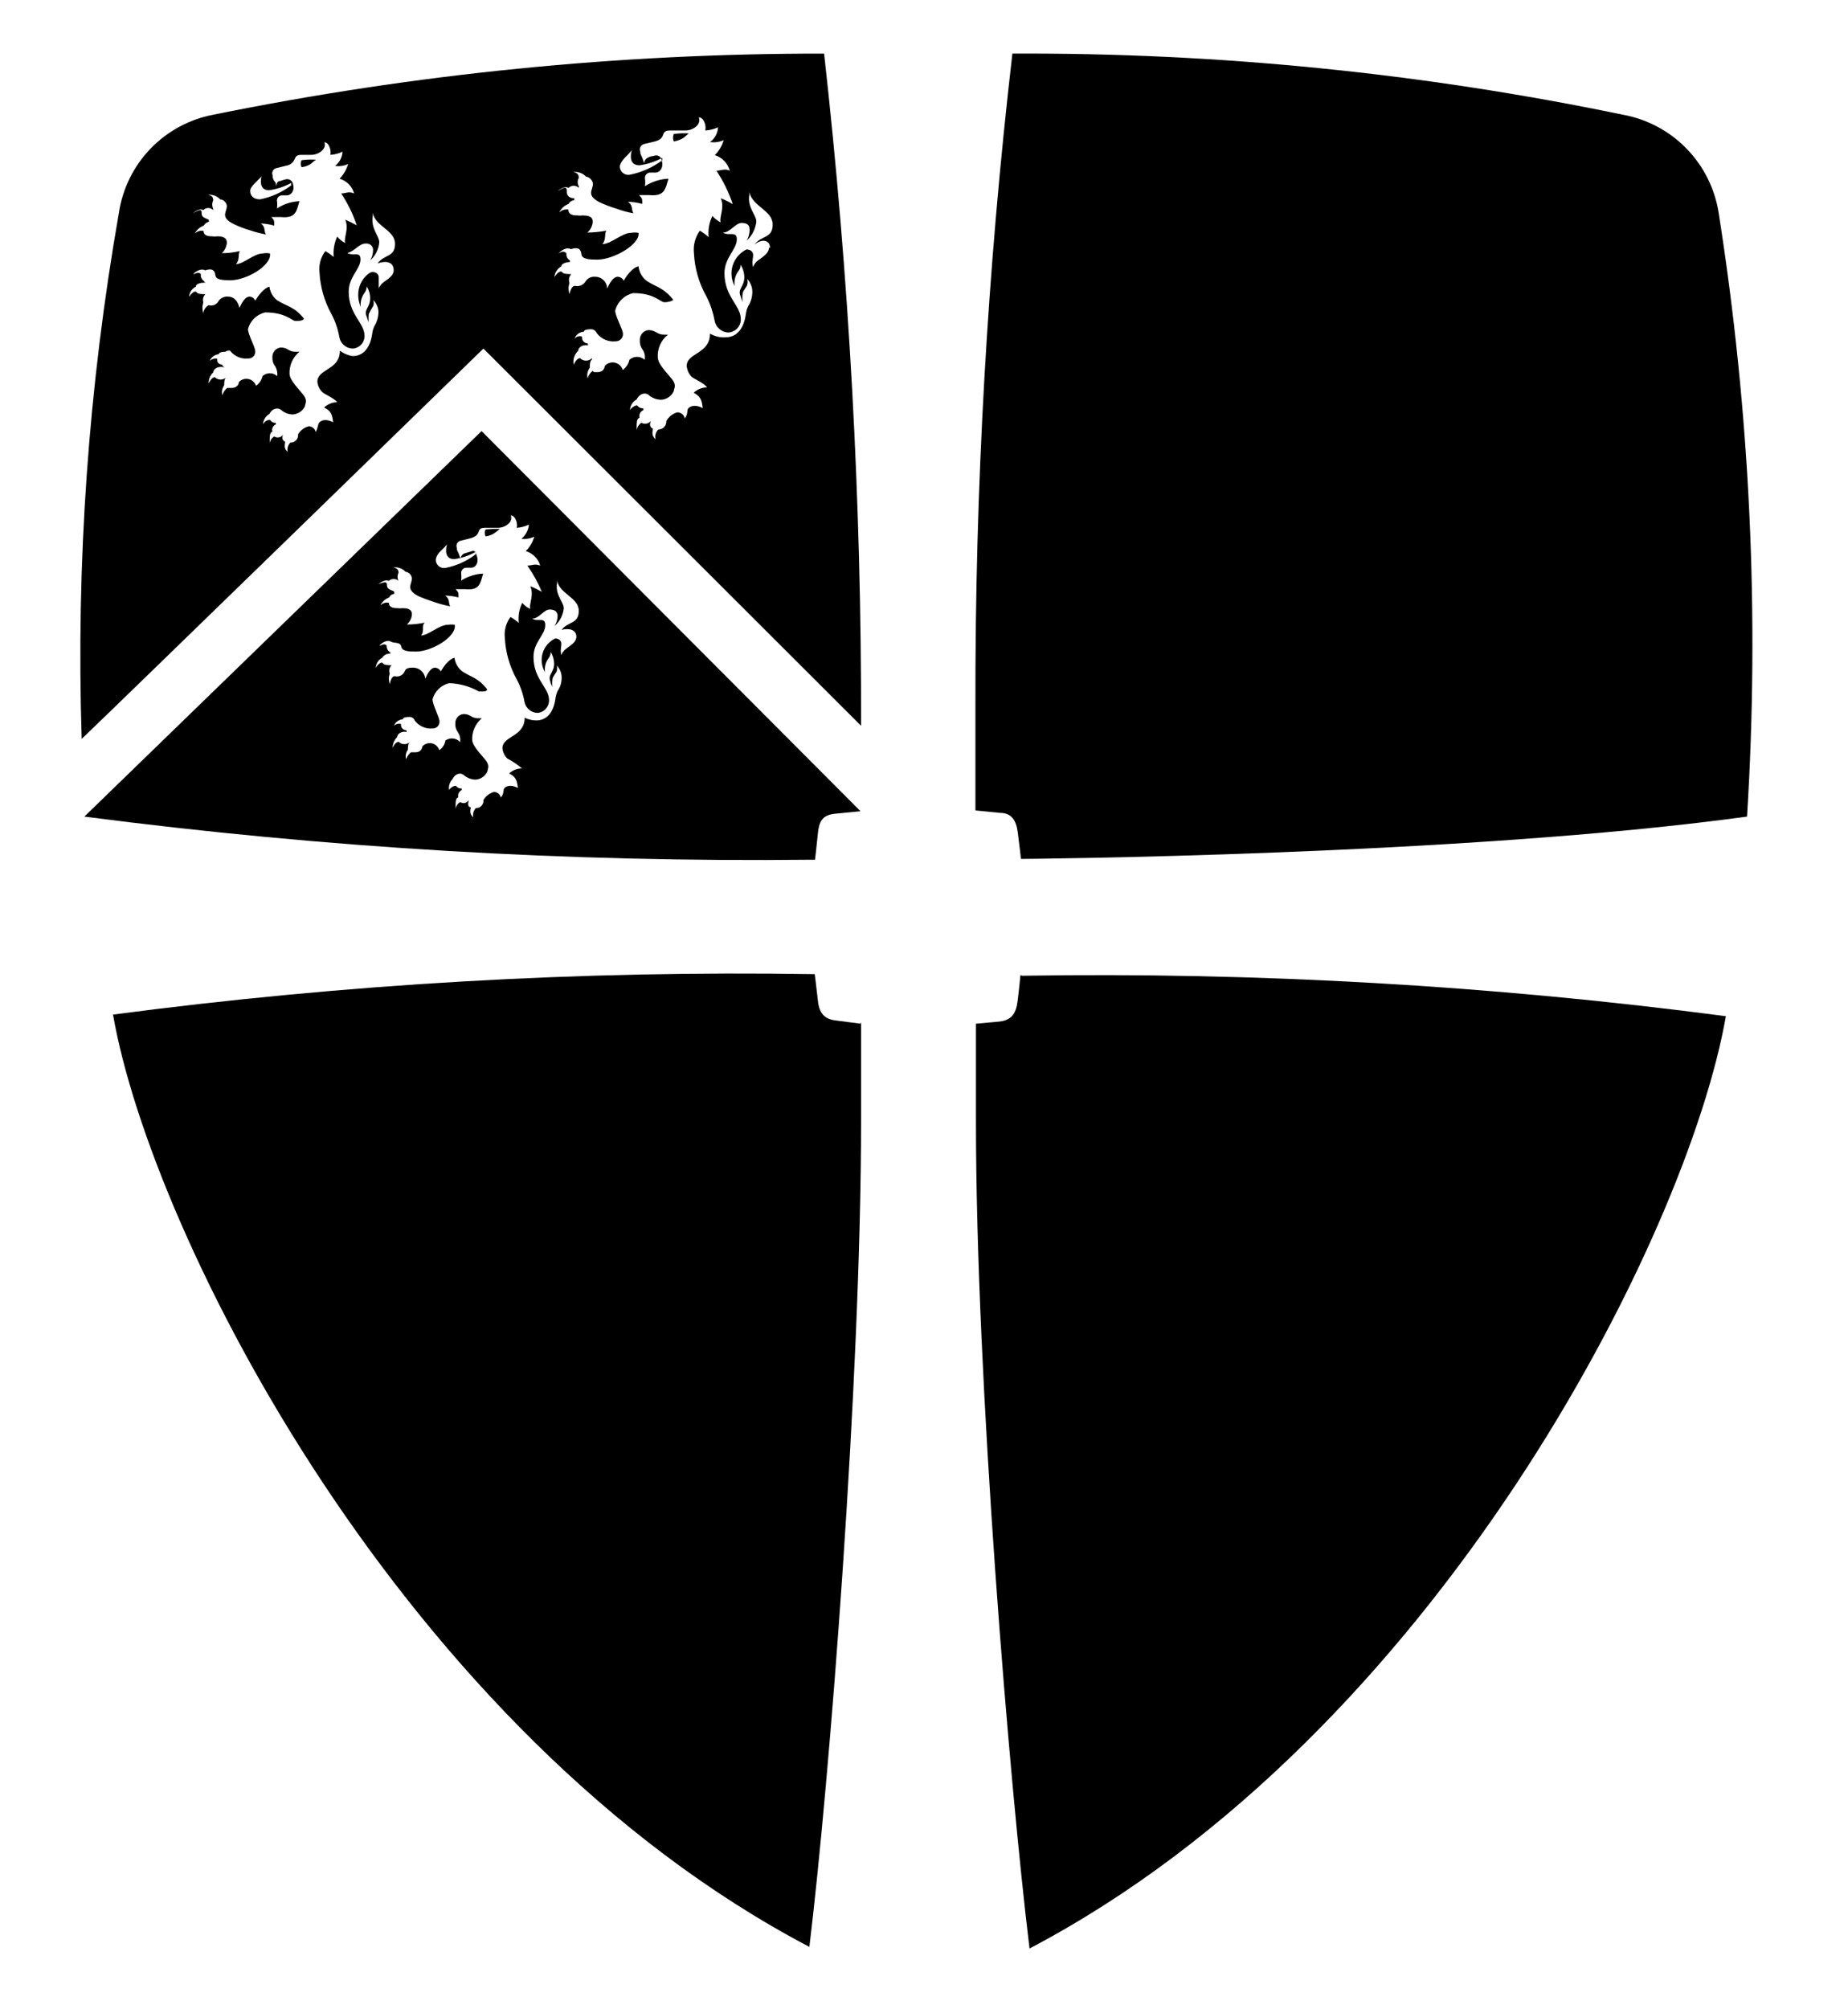 <svg width="69" height="75" viewBox="0 0 69 75" fill="none" xmlns="http://www.w3.org/2000/svg">
<path d="M65.23 30.481C65.7 22.952 65.345 15.394 64.17 7.941C64.027 7.035 63.606 6.196 62.964 5.54C62.323 4.884 61.493 4.445 60.59 4.281C53.094 2.727 45.456 1.963 37.8 2.001C36.863 10.087 36.403 18.221 36.42 26.361V30.251L37.33 30.341C37.77 30.341 37.94 30.621 38 31.061C38.06 31.501 38.12 32.061 38.12 32.061C38.12 32.061 54.59 31.941 65.23 30.481Z" fill="black"/>
<path d="M32.13 38.211L31.21 38.091C30.77 38.041 30.59 37.811 30.54 37.361C30.49 36.911 30.42 36.361 30.42 36.361C21.662 36.221 12.905 36.726 4.22 37.871C5.65 46.101 15.06 64.711 30.22 72.671C30.97 66.511 32.15 51.481 32.15 41.831V38.151L32.13 38.211Z" fill="black"/>
<path d="M38.17 36.421C46.952 36.281 55.732 36.786 64.44 37.931C63 46.161 53.6 64.771 38.44 72.731C37.69 66.571 36.44 51.541 36.44 41.891V38.211L37.32 38.131C37.75 38.081 37.93 37.851 37.99 37.401C38.05 36.951 38.1 36.401 38.1 36.401L38.17 36.421Z" fill="black"/>
<path d="M18.13 19.761C18.11 19.802 18.099 19.846 18.099 19.891C18.099 19.937 18.11 19.981 18.13 20.021C18.236 20.009 18.338 19.975 18.43 19.921C18.512 19.868 18.589 19.808 18.66 19.741C18.483 19.738 18.306 19.744 18.13 19.761Z" fill="black"/>
<path d="M17.98 16.091L3.15 30.481C12.148 31.651 21.217 32.189 30.29 32.091H30.43C30.43 32.091 30.49 31.601 30.54 31.091C30.59 30.581 30.77 30.411 31.21 30.371L32.13 30.281L17.98 16.091ZM16.69 20.321C16.62 20.561 16.63 20.871 16.96 20.871C17.241 20.831 17.512 20.74 17.76 20.601V20.691C17.425 20.948 17.035 21.123 16.62 21.201C16.576 21.207 16.532 21.203 16.489 21.19C16.447 21.177 16.408 21.155 16.375 21.126C16.341 21.097 16.315 21.061 16.297 21.02C16.279 20.98 16.27 20.936 16.27 20.891C16.31 20.641 16.49 20.561 16.69 20.321ZM21.52 23.771C21.52 24.031 21.12 24.181 21.05 24.301C21.008 24.343 20.977 24.394 20.96 24.451C20.91 24.281 20.96 24.151 20.96 24.031C20.96 23.911 20.86 23.831 20.73 23.831C20.619 23.885 20.519 23.961 20.439 24.055C20.358 24.149 20.298 24.259 20.262 24.378C20.226 24.496 20.215 24.621 20.231 24.744C20.246 24.867 20.287 24.985 20.35 25.091C20.336 25 20.34 24.908 20.363 24.818C20.385 24.729 20.425 24.645 20.48 24.571C20.535 24.504 20.564 24.419 20.56 24.331C20.643 24.464 20.688 24.616 20.69 24.771C20.69 25.111 20.44 25.181 20.55 25.441C20.55 25.511 20.6 25.561 20.63 25.651C20.614 25.549 20.614 25.444 20.63 25.341C20.63 25.261 20.78 25.101 20.79 25.041C20.806 24.976 20.806 24.907 20.79 24.841C20.85 24.904 20.897 24.978 20.928 25.058C20.959 25.139 20.973 25.225 20.97 25.311C20.97 25.483 20.918 25.65 20.82 25.791C20.781 25.877 20.754 25.968 20.74 26.061C20.67 26.621 20.39 26.891 20.03 26.891C19.878 26.892 19.727 26.858 19.59 26.791C19.59 27.511 18.76 27.461 18.76 27.931C18.774 28.075 18.838 28.21 18.94 28.311C19.136 28.416 19.32 28.54 19.49 28.681C19.312 28.681 19.14 28.749 19.01 28.871C19.31 29.021 19.3 29.191 19.34 29.411C19.05 29.271 18.91 29.351 18.84 29.411C18.77 29.471 18.84 29.631 18.69 29.771C18.69 29.661 18.57 29.561 18.44 29.561C18.277 29.609 18.138 29.716 18.05 29.861C18.055 29.9 18.051 29.939 18.038 29.976C18.026 30.014 18.006 30.047 17.979 30.076C17.953 30.104 17.92 30.127 17.884 30.142C17.848 30.156 17.809 30.163 17.77 30.161C17.726 30.207 17.693 30.262 17.676 30.324C17.658 30.385 17.656 30.449 17.67 30.511C17.56 30.401 17.54 30.331 17.58 30.131C17.45 30.131 17.47 29.961 17.51 29.871C17.43 29.941 17.36 30.031 17.18 29.941C17.133 29.968 17.093 30.006 17.064 30.051C17.034 30.096 17.016 30.148 17.01 30.201C17.01 29.901 17.01 29.801 17.11 29.761C17.098 29.708 17.104 29.653 17.128 29.604C17.152 29.555 17.191 29.515 17.24 29.491V29.431C17.198 29.435 17.156 29.427 17.117 29.41C17.079 29.392 17.046 29.365 17.02 29.331C16.92 29.331 16.79 29.431 16.77 29.491C16.756 29.42 16.76 29.346 16.781 29.277C16.802 29.207 16.839 29.143 16.89 29.091C17 28.861 17.21 28.821 17.34 28.951C17.46 29.046 17.608 29.099 17.76 29.101C17.832 29.096 17.903 29.075 17.966 29.041C18.03 29.006 18.086 28.959 18.13 28.901C18.16 28.869 18.183 28.832 18.2 28.791C18.2 28.701 18.31 28.601 18.13 28.371C17.95 28.141 17.64 27.851 17.63 27.611C17.625 27.459 17.655 27.308 17.718 27.17C17.78 27.031 17.873 26.909 17.99 26.811H17.85C17.59 26.811 17.57 26.651 17.31 26.651C17.222 26.659 17.14 26.701 17.082 26.768C17.024 26.836 16.995 26.923 17 27.011C16.995 27.122 17.027 27.231 17.09 27.321C17.168 27.432 17.2 27.568 17.18 27.701C17.113 27.625 17.019 27.576 16.917 27.565C16.815 27.554 16.713 27.581 16.63 27.641C16.619 27.714 16.593 27.784 16.553 27.846C16.514 27.908 16.462 27.961 16.4 28.001C16.381 27.939 16.346 27.882 16.298 27.837C16.25 27.792 16.19 27.761 16.126 27.747C16.062 27.733 15.995 27.736 15.933 27.756C15.87 27.776 15.814 27.812 15.77 27.861C15.77 27.931 15.71 28.081 15.51 28.081H15.34C15.259 28.152 15.198 28.241 15.16 28.341C15.145 28.28 15.144 28.216 15.156 28.154C15.168 28.092 15.193 28.033 15.23 27.981C15.23 27.911 15.23 27.741 15.31 27.691C15.254 27.746 15.179 27.777 15.1 27.777C15.022 27.777 14.946 27.746 14.89 27.691C14.81 27.691 14.74 27.751 14.66 27.911C14.662 27.761 14.723 27.617 14.83 27.511C14.83 27.391 15 27.281 15.18 27.321V27.261C15.18 27.261 14.96 27.261 14.97 27.021C14.925 27.009 14.877 27.009 14.831 27.022C14.785 27.034 14.744 27.058 14.71 27.091C14.736 27.023 14.78 26.965 14.839 26.922C14.898 26.879 14.968 26.855 15.04 26.851C15.04 26.771 15.2 26.761 15.27 26.761C15.317 26.756 15.365 26.768 15.405 26.793C15.445 26.819 15.475 26.857 15.49 26.901C15.568 27.003 15.67 27.083 15.788 27.133C15.905 27.184 16.033 27.204 16.16 27.191C16.194 27.191 16.227 27.185 16.258 27.172C16.289 27.158 16.317 27.139 16.341 27.115C16.364 27.09 16.382 27.062 16.394 27.03C16.406 26.999 16.412 26.965 16.41 26.931C16.41 26.771 16.15 26.311 16.15 26.101C16.19 25.955 16.268 25.821 16.377 25.716C16.486 25.61 16.622 25.536 16.77 25.501C17.16 25.513 17.541 25.619 17.88 25.811C18.13 25.811 18.16 25.811 18.19 25.731C17.83 25.281 17.61 25.291 17.26 25.061C17.18 25 17.114 24.923 17.064 24.835C17.014 24.748 16.982 24.651 16.97 24.551C16.76 24.601 16.56 24.881 16.46 25.061C16.439 25.023 16.409 24.99 16.373 24.965C16.336 24.941 16.294 24.926 16.25 24.921C16.08 24.921 15.96 25.141 15.88 25.331C15.869 25.223 15.819 25.123 15.74 25.048C15.662 24.973 15.559 24.928 15.45 24.921C15.31 24.921 15.15 24.921 15.11 25.061C15.08 25.13 15.026 25.186 14.958 25.219C14.89 25.252 14.813 25.26 14.74 25.241C14.66 25.241 14.6 25.311 14.55 25.541C14.48 25.251 14.55 25.201 14.55 25.131C14.531 25.08 14.528 25.024 14.54 24.971C14.553 24.918 14.581 24.869 14.62 24.831C14.51 24.831 14.34 24.831 14.3 24.761C14.26 24.691 14.13 24.761 14.03 24.931C14.034 24.853 14.059 24.777 14.101 24.71C14.143 24.644 14.201 24.589 14.27 24.551C14.302 24.501 14.346 24.46 14.399 24.434C14.452 24.407 14.511 24.396 14.57 24.401V24.351C14.527 24.327 14.492 24.29 14.469 24.246C14.445 24.201 14.436 24.151 14.44 24.101C14.35 23.991 14.24 24.101 14.16 24.101C14.31 23.941 14.49 23.881 14.6 23.951C14.71 24.021 14.95 23.951 14.98 24.131C15.01 24.311 15.26 24.321 15.53 24.321C16.12 24.321 17.05 23.771 16.98 23.321C16.894 23.308 16.806 23.308 16.72 23.321C16.4 23.321 16.01 23.711 15.72 23.721C15.87 23.541 15.72 23.371 15.86 23.241C15.64 23.288 15.415 23.312 15.19 23.311C15.299 23.217 15.367 23.085 15.38 22.941C15.38 22.861 15.38 22.701 15.03 22.701C14.964 22.71 14.897 22.71 14.83 22.701C14.75 22.701 14.52 22.701 14.52 22.501C14.463 22.488 14.403 22.49 14.347 22.508C14.29 22.525 14.24 22.558 14.2 22.601C14.267 22.462 14.385 22.354 14.53 22.301C14.546 22.264 14.572 22.231 14.606 22.208C14.64 22.185 14.679 22.172 14.72 22.171V22.101C14.72 22.031 14.45 22.041 14.45 21.851C14.45 21.661 14.31 21.751 14.13 21.801C14.36 21.631 14.44 21.661 14.52 21.681C14.57 21.637 14.634 21.613 14.7 21.613C14.767 21.613 14.831 21.637 14.88 21.681C14.857 21.635 14.844 21.584 14.844 21.531C14.844 21.479 14.857 21.428 14.88 21.381C14.88 21.251 14.81 21.211 14.69 21.181C14.773 21.169 14.857 21.178 14.935 21.206C15.014 21.233 15.084 21.28 15.14 21.341C15.201 21.35 15.257 21.378 15.301 21.421C15.344 21.464 15.372 21.521 15.38 21.581C15.38 21.821 15.13 21.991 15.62 22.251C15.813 22.335 16.01 22.408 16.21 22.471C16.406 22.539 16.607 22.593 16.81 22.631C16.73 22.501 16.81 22.361 16.62 22.231C16.789 22.234 16.957 22.258 17.12 22.301C17.12 22.111 17.12 22.111 17.01 21.991H17.36C17.92 22.051 17.93 21.771 18.04 21.411C17.749 21.424 17.466 21.514 17.22 21.671C17.23 21.578 17.23 21.485 17.22 21.391C17.219 21.365 17.223 21.338 17.233 21.313C17.242 21.288 17.257 21.266 17.276 21.247C17.294 21.228 17.317 21.213 17.342 21.204C17.367 21.194 17.394 21.19 17.42 21.191H17.6C17.72 21.191 17.89 21.051 17.81 20.771C17.73 20.491 17.67 20.561 17.56 20.591L17.33 20.661C17.29 20.679 17.256 20.709 17.233 20.747C17.21 20.784 17.198 20.827 17.2 20.871L17.13 20.671L17.06 20.521V20.461C17.048 20.433 17.041 20.403 17.043 20.372C17.044 20.341 17.052 20.311 17.066 20.284C17.081 20.257 17.101 20.234 17.126 20.216C17.151 20.198 17.18 20.186 17.21 20.181L17.57 20.091C17.77 20.031 17.83 19.961 17.87 19.851C17.91 19.741 17.94 19.701 18.12 19.701H18.59C18.87 19.701 19.17 19.481 19.07 19.241C19.26 19.241 19.34 19.581 19.29 19.701C19.45 19.692 19.606 19.651 19.75 19.581C19.729 19.788 19.629 19.978 19.47 20.111C19.635 20.13 19.801 20.103 19.95 20.031C19.892 20.236 19.782 20.422 19.63 20.571C19.759 20.608 19.875 20.677 19.97 20.772C20.064 20.866 20.133 20.983 20.17 21.111C19.97 21.031 19.86 21.111 19.69 21.111C19.906 21.417 20.087 21.746 20.23 22.091C20.092 22.012 19.948 21.941 19.8 21.881C19.95 22.221 19.74 22.551 19.8 22.731C19.683 22.68 19.581 22.601 19.5 22.501C19.384 22.733 19.339 22.994 19.37 23.251C19.276 23.166 19.172 23.093 19.06 23.031C18.891 23.258 18.816 23.541 18.85 23.821C18.879 24.358 19.029 24.881 19.29 25.351C19.429 25.611 19.527 25.892 19.58 26.181C19.599 26.299 19.658 26.406 19.748 26.485C19.837 26.564 19.951 26.608 20.07 26.611C20.19 26.601 20.301 26.546 20.381 26.457C20.46 26.367 20.503 26.251 20.5 26.131C20.5 25.661 19.92 25.361 19.92 24.521C19.92 23.971 20.35 23.701 20.36 23.351C20.37 23.001 20.08 23.231 19.87 23.091C20.14 23.091 20.3 22.741 20.54 22.751C20.78 22.761 20.81 22.881 20.82 22.991C20.817 23.127 20.776 23.259 20.7 23.371C20.9 23.203 21.026 22.962 21.05 22.701C21.05 22.471 20.72 22.211 20.8 21.761V21.671C20.89 22.171 21.61 22.301 21.61 22.801C21.61 23.301 21.2 23.191 20.97 23.511C21.23 23.441 21.52 23.491 21.52 23.771Z" fill="black"/>
<path d="M30.77 2.001C23.113 1.993 15.474 2.757 7.97 4.281C7.075 4.45 6.254 4.892 5.621 5.548C4.989 6.204 4.576 7.04 4.44 7.941C3.303 14.423 2.837 21.004 3.05 27.581C4.52 26.181 18.05 13.011 18.05 13.011L32.15 27.091C32.166 18.709 31.705 10.332 30.77 2.001ZM9.77 6.551C9.71 6.791 9.71 7.101 10.05 7.101C10.337 7.059 10.614 6.968 10.87 6.831V6.921C10.527 7.179 10.131 7.357 9.71 7.441C9.44 7.441 9.34 7.281 9.34 7.121C9.34 6.961 9.59 6.791 9.79 6.551H9.77ZM14.7 10.091C14.7 10.351 14.31 10.501 14.23 10.621C14.15 10.741 14.15 10.711 14.14 10.781V10.351C14.14 10.231 14.04 10.151 13.9 10.151C13.76 10.151 13.14 10.651 13.47 11.461C13.447 11.273 13.498 11.084 13.61 10.931C13.664 10.863 13.692 10.778 13.69 10.691C13.779 10.825 13.824 10.982 13.82 11.141C13.82 11.481 13.57 11.561 13.69 11.811C13.711 11.887 13.738 11.96 13.77 12.031C13.758 11.928 13.758 11.824 13.77 11.721C13.82 11.615 13.877 11.511 13.94 11.411C13.96 11.343 13.96 11.27 13.94 11.201C14.004 11.266 14.053 11.342 14.086 11.427C14.119 11.511 14.134 11.601 14.13 11.691C14.122 11.862 14.07 12.027 13.98 12.171C13.938 12.256 13.911 12.347 13.9 12.441C13.82 13.021 13.54 13.291 13.17 13.291C12.996 13.266 12.831 13.197 12.69 13.091C12.69 13.821 11.85 13.761 11.85 14.251C11.864 14.395 11.928 14.53 12.03 14.631C12.12 14.721 12.46 14.851 12.59 15.011C12.408 15.016 12.234 15.087 12.1 15.211C12.41 15.361 12.4 15.531 12.44 15.761C12.14 15.611 12 15.701 11.93 15.761C11.86 15.821 11.88 15.981 11.78 16.131C11.78 16.011 11.65 15.911 11.53 15.911C11.447 15.932 11.368 15.969 11.3 16.021C11.231 16.072 11.173 16.137 11.13 16.211C11.135 16.252 11.13 16.292 11.117 16.33C11.105 16.369 11.084 16.404 11.056 16.433C11.029 16.462 10.995 16.485 10.958 16.501C10.921 16.516 10.88 16.523 10.84 16.521C10.796 16.567 10.763 16.622 10.746 16.684C10.728 16.745 10.726 16.809 10.74 16.871C10.63 16.761 10.61 16.691 10.65 16.491C10.52 16.431 10.53 16.321 10.57 16.221C10.536 16.274 10.481 16.311 10.42 16.324C10.358 16.337 10.293 16.326 10.24 16.291C10.192 16.319 10.151 16.358 10.122 16.405C10.092 16.452 10.074 16.506 10.07 16.561C10.07 16.251 10.07 16.151 10.17 16.111C10.154 16.058 10.158 16.001 10.182 15.951C10.206 15.901 10.248 15.862 10.3 15.841C10.302 15.821 10.302 15.801 10.3 15.781C10.257 15.786 10.213 15.778 10.174 15.758C10.135 15.739 10.103 15.709 10.08 15.671C10.025 15.672 9.972 15.689 9.926 15.719C9.88 15.749 9.843 15.791 9.82 15.841C9.824 15.761 9.848 15.684 9.89 15.615C9.932 15.547 9.99 15.491 10.06 15.451C10.17 15.231 10.39 15.191 10.52 15.321C10.639 15.417 10.787 15.47 10.94 15.471C11.088 15.457 11.225 15.385 11.32 15.271C11.349 15.235 11.372 15.194 11.39 15.151C11.39 15.061 11.5 14.961 11.32 14.731C11.14 14.501 10.82 14.201 10.81 13.951C10.804 13.795 10.834 13.64 10.898 13.498C10.962 13.355 11.059 13.23 11.18 13.131H11.03C10.77 13.131 10.75 12.971 10.48 12.971C10.391 12.982 10.309 13.025 10.251 13.094C10.194 13.163 10.165 13.252 10.17 13.341C10.164 13.452 10.195 13.562 10.26 13.651C10.336 13.766 10.368 13.905 10.35 14.041C10.276 13.971 10.178 13.932 10.075 13.932C9.973 13.932 9.875 13.971 9.8 14.041C9.767 14.187 9.682 14.315 9.56 14.401C9.54 14.338 9.503 14.282 9.454 14.238C9.405 14.193 9.345 14.162 9.28 14.148C9.216 14.134 9.148 14.137 9.085 14.157C9.022 14.177 8.965 14.213 8.92 14.261C8.92 14.331 8.86 14.481 8.65 14.481H8.48C8.397 14.553 8.335 14.647 8.3 14.751C8.284 14.688 8.282 14.623 8.294 14.559C8.306 14.495 8.332 14.434 8.37 14.381C8.37 14.311 8.37 14.131 8.45 14.081C8.393 14.137 8.315 14.168 8.235 14.168C8.155 14.168 8.078 14.137 8.02 14.081C7.95 14.081 7.87 14.151 7.79 14.311C7.788 14.235 7.802 14.159 7.831 14.088C7.861 14.018 7.904 13.954 7.96 13.901C7.96 13.771 8.14 13.671 8.31 13.701C8.48 13.731 8.31 13.701 8.31 13.641C8.31 13.581 8.09 13.641 8.11 13.391C8.061 13.382 8.009 13.384 7.961 13.398C7.912 13.412 7.867 13.437 7.83 13.471C7.858 13.402 7.905 13.342 7.965 13.298C8.025 13.254 8.096 13.227 8.17 13.221C8.17 13.141 8.34 13.131 8.41 13.131C8.435 13.111 8.464 13.098 8.496 13.091C8.527 13.084 8.559 13.084 8.59 13.091C8.67 13.195 8.776 13.276 8.897 13.327C9.018 13.378 9.15 13.397 9.28 13.381C9.315 13.382 9.349 13.374 9.381 13.361C9.413 13.347 9.441 13.327 9.465 13.301C9.488 13.276 9.506 13.246 9.517 13.213C9.529 13.181 9.533 13.146 9.53 13.111C9.53 12.951 9.26 12.491 9.26 12.281C9.3 12.13 9.381 11.991 9.494 11.882C9.607 11.773 9.747 11.697 9.9 11.661C10.68 11.661 10.9 11.981 11.03 11.981C11.16 11.981 11.31 11.981 11.35 11.891C10.98 11.441 10.74 11.451 10.35 11.211C10.271 11.15 10.204 11.073 10.154 10.986C10.104 10.898 10.072 10.801 10.06 10.701C9.85 10.751 9.64 11.041 9.53 11.221C9.513 11.179 9.484 11.142 9.447 11.116C9.41 11.089 9.366 11.074 9.32 11.071C9.15 11.071 9.03 11.301 8.94 11.491C8.89 11.271 8.76 11.071 8.51 11.071C8.446 11.066 8.381 11.077 8.321 11.103C8.262 11.13 8.21 11.17 8.17 11.221C8.138 11.29 8.081 11.345 8.012 11.377C7.942 11.408 7.863 11.413 7.79 11.391C7.734 11.423 7.686 11.467 7.651 11.521C7.616 11.575 7.595 11.637 7.59 11.701C7.52 11.411 7.59 11.361 7.59 11.281C7.574 11.229 7.573 11.173 7.587 11.12C7.601 11.067 7.63 11.019 7.67 10.981C7.55 10.981 7.39 10.981 7.34 10.911C7.29 10.841 7.17 10.911 7.06 11.081C7.065 11.002 7.091 10.925 7.135 10.858C7.179 10.792 7.239 10.738 7.31 10.701C7.31 10.591 7.5 10.551 7.62 10.551C7.74 10.551 7.62 10.551 7.62 10.491C7.577 10.465 7.543 10.426 7.521 10.379C7.5 10.333 7.493 10.282 7.5 10.231C7.4 10.121 7.3 10.231 7.21 10.231C7.36 10.081 7.54 10.021 7.66 10.091C7.92 10.001 8.02 10.091 8.04 10.271C8.06 10.451 8.33 10.461 8.61 10.461C9.2 10.461 10.15 9.911 10.08 9.461C9.991 9.443 9.899 9.443 9.81 9.461C9.49 9.461 9.1 9.851 8.81 9.861C8.97 9.681 8.87 9.501 8.96 9.371C8.737 9.423 8.509 9.45 8.28 9.451C8.388 9.352 8.455 9.217 8.47 9.071C8.47 8.991 8.47 8.821 8.12 8.821C8.051 8.83 7.98 8.83 7.91 8.821C7.83 8.821 7.6 8.821 7.6 8.621C7.541 8.608 7.48 8.61 7.422 8.628C7.364 8.645 7.312 8.678 7.27 8.721C7.341 8.581 7.463 8.474 7.61 8.421C7.628 8.384 7.655 8.352 7.688 8.328C7.721 8.303 7.76 8.287 7.8 8.281V8.221C7.8 8.161 7.52 8.161 7.53 7.961C7.54 7.761 7.39 7.861 7.2 7.961C7.43 7.781 7.52 7.811 7.59 7.841C7.614 7.817 7.643 7.797 7.675 7.784C7.707 7.771 7.741 7.764 7.775 7.764C7.81 7.764 7.844 7.771 7.876 7.784C7.907 7.797 7.936 7.817 7.96 7.841V7.791C7.936 7.743 7.924 7.69 7.924 7.636C7.924 7.583 7.936 7.53 7.96 7.481C7.96 7.341 7.9 7.301 7.77 7.271C7.853 7.262 7.937 7.273 8.016 7.302C8.094 7.332 8.164 7.38 8.22 7.441C8.283 7.448 8.342 7.475 8.387 7.518C8.432 7.562 8.462 7.619 8.47 7.681C8.47 7.931 8.21 8.101 8.72 8.361C8.914 8.454 9.114 8.531 9.32 8.591C9.519 8.66 9.723 8.713 9.93 8.751C9.84 8.621 9.93 8.481 9.74 8.341C9.91 8.348 10.078 8.375 10.24 8.421C10.24 8.221 10.24 8.221 10.13 8.101H10.48C11.06 8.161 11.07 7.871 11.18 7.511C10.881 7.523 10.591 7.617 10.34 7.781C10.355 7.685 10.355 7.588 10.34 7.491C10.339 7.465 10.343 7.438 10.353 7.413C10.362 7.388 10.377 7.366 10.396 7.347C10.415 7.328 10.437 7.313 10.462 7.304C10.487 7.294 10.514 7.29 10.54 7.291H10.72C10.84 7.291 11.02 7.151 10.94 6.871C10.935 6.842 10.925 6.814 10.909 6.79C10.893 6.765 10.873 6.743 10.848 6.726C10.824 6.71 10.797 6.698 10.768 6.692C10.739 6.686 10.709 6.686 10.68 6.691C10.602 6.71 10.525 6.733 10.45 6.761C10.35 6.761 10.32 6.871 10.31 6.971C10.31 6.921 10.31 6.801 10.24 6.761C10.215 6.717 10.195 6.67 10.18 6.621V6.551C10.168 6.523 10.162 6.491 10.163 6.46C10.165 6.429 10.174 6.398 10.189 6.371C10.205 6.344 10.227 6.32 10.253 6.303C10.279 6.286 10.309 6.275 10.34 6.271L10.7 6.181C10.767 6.171 10.829 6.143 10.882 6.101C10.934 6.059 10.975 6.004 11 5.941C11.05 5.831 11.08 5.781 11.26 5.781H11.62C11.9 5.781 12.21 5.551 12.11 5.311C12.3 5.311 12.38 5.661 12.33 5.781C12.49 5.772 12.646 5.731 12.79 5.661C12.785 5.765 12.757 5.866 12.709 5.957C12.661 6.049 12.593 6.129 12.51 6.191C12.677 6.218 12.848 6.193 13 6.121C12.938 6.327 12.828 6.516 12.68 6.671C12.81 6.708 12.928 6.779 13.023 6.875C13.118 6.971 13.186 7.091 13.22 7.221C13.02 7.131 12.91 7.221 12.74 7.221C12.985 7.591 13.18 7.991 13.32 8.411C13.181 8.334 13.037 8.264 12.89 8.201C13.04 8.551 12.82 8.891 12.89 9.071C12.775 9.013 12.672 8.931 12.59 8.831C12.48 9.069 12.435 9.331 12.46 9.591C12.363 9.51 12.259 9.436 12.15 9.371C11.975 9.599 11.896 9.886 11.93 10.171C11.959 10.719 12.113 11.253 12.38 11.731C12.52 11.998 12.618 12.285 12.67 12.581C12.691 12.7 12.752 12.807 12.843 12.886C12.934 12.964 13.05 13.009 13.17 13.011C13.291 13.004 13.405 12.949 13.487 12.86C13.569 12.771 13.613 12.653 13.61 12.531C13.61 12.051 13.02 11.741 13.02 10.891C13.02 10.331 13.45 10.051 13.46 9.701C13.47 9.351 13.19 9.581 12.97 9.441C13.25 9.381 13.41 9.081 13.66 9.091C13.694 9.087 13.729 9.09 13.761 9.1C13.794 9.11 13.824 9.127 13.85 9.15C13.875 9.173 13.896 9.201 13.91 9.232C13.924 9.263 13.931 9.297 13.93 9.331C13.93 9.469 13.892 9.604 13.82 9.721C14.019 9.548 14.141 9.304 14.16 9.041C14.16 8.801 13.83 8.531 13.92 8.041C13.916 8.012 13.916 7.981 13.92 7.951C14.02 8.461 14.75 8.591 14.75 9.101C14.75 9.611 14.34 9.491 14.1 9.831C14.41 9.721 14.7 9.771 14.7 10.091ZM23.59 5.601C23.52 5.851 23.52 6.171 23.88 6.171C24.177 6.127 24.465 6.033 24.73 5.891V5.981C24.372 6.249 23.959 6.434 23.52 6.521C23.473 6.531 23.424 6.529 23.377 6.516C23.33 6.504 23.287 6.481 23.25 6.449C23.213 6.417 23.185 6.377 23.166 6.333C23.146 6.288 23.138 6.24 23.14 6.191C23.22 5.931 23.42 5.841 23.59 5.601ZM28.71 9.251C28.71 9.521 28.29 9.681 28.21 9.811C28.169 9.858 28.138 9.912 28.12 9.971C28.06 9.791 28.12 9.651 28.12 9.521C28.12 9.391 28.02 9.311 27.87 9.311C27.75 9.371 27.642 9.454 27.555 9.555C27.467 9.657 27.401 9.775 27.359 9.903C27.318 10.031 27.303 10.166 27.316 10.299C27.328 10.433 27.367 10.563 27.43 10.681C27.401 10.488 27.448 10.291 27.56 10.131C27.622 10.063 27.654 9.973 27.65 9.881C27.742 10.021 27.79 10.184 27.79 10.351C27.79 10.711 27.53 10.781 27.65 11.051C27.673 11.13 27.699 11.206 27.73 11.281C27.712 11.172 27.712 11.061 27.73 10.951C27.73 10.861 27.89 10.701 27.9 10.631C27.921 10.559 27.921 10.483 27.9 10.411C27.964 10.48 28.014 10.56 28.046 10.648C28.079 10.735 28.094 10.828 28.09 10.921C28.085 11.098 28.034 11.271 27.94 11.421C27.894 11.512 27.864 11.61 27.85 11.711C27.77 12.311 27.48 12.591 27.09 12.591C26.887 12.605 26.685 12.556 26.51 12.451C26.51 13.221 25.64 13.161 25.64 13.661C25.654 13.811 25.717 13.952 25.82 14.061C25.92 14.151 26.27 14.281 26.4 14.461C26.214 14.46 26.034 14.532 25.9 14.661C26.21 14.821 26.2 15.001 26.24 15.231C25.93 15.081 25.79 15.171 25.71 15.231C25.63 15.291 25.71 15.461 25.56 15.621C25.56 15.501 25.43 15.391 25.29 15.391C25.117 15.44 24.969 15.555 24.88 15.711C24.883 15.752 24.877 15.794 24.863 15.832C24.85 15.871 24.828 15.907 24.8 15.937C24.772 15.967 24.738 15.991 24.7 16.007C24.662 16.023 24.621 16.032 24.58 16.031C24.531 16.078 24.496 16.137 24.479 16.203C24.461 16.268 24.462 16.337 24.48 16.401C24.36 16.281 24.34 16.211 24.38 16.001C24.24 15.941 24.26 15.821 24.3 15.711C24.26 15.764 24.203 15.8 24.139 15.812C24.074 15.825 24.007 15.814 23.95 15.781C23.902 15.812 23.861 15.854 23.83 15.902C23.799 15.95 23.778 16.005 23.77 16.061C23.77 15.741 23.77 15.631 23.88 15.591C23.864 15.536 23.869 15.476 23.895 15.424C23.921 15.372 23.966 15.332 24.02 15.311C24.026 15.289 24.026 15.264 24.02 15.241C23.976 15.244 23.931 15.236 23.891 15.216C23.851 15.197 23.816 15.168 23.79 15.131C23.69 15.131 23.55 15.241 23.52 15.311C23.523 15.229 23.548 15.148 23.591 15.078C23.635 15.008 23.697 14.95 23.77 14.911C23.89 14.671 24.12 14.631 24.25 14.771C24.377 14.867 24.531 14.92 24.69 14.921C24.768 14.916 24.843 14.895 24.912 14.858C24.981 14.822 25.042 14.772 25.09 14.711C25.119 14.675 25.142 14.634 25.16 14.591C25.16 14.501 25.28 14.391 25.09 14.151C24.9 13.911 24.57 13.601 24.56 13.341C24.55 13.18 24.579 13.018 24.645 12.87C24.712 12.721 24.813 12.592 24.94 12.491H24.79C24.52 12.491 24.49 12.321 24.21 12.321C24.118 12.332 24.034 12.377 23.974 12.447C23.915 12.518 23.885 12.609 23.89 12.701C23.882 12.818 23.914 12.935 23.98 13.031C24.023 13.088 24.053 13.153 24.068 13.222C24.084 13.291 24.084 13.362 24.07 13.431C23.993 13.36 23.891 13.32 23.785 13.32C23.68 13.32 23.578 13.36 23.5 13.431C23.467 13.585 23.378 13.72 23.25 13.811C23.231 13.744 23.194 13.682 23.143 13.634C23.092 13.585 23.029 13.552 22.96 13.536C22.891 13.521 22.82 13.525 22.753 13.547C22.686 13.569 22.626 13.608 22.58 13.661C22.58 13.731 22.52 13.891 22.31 13.891C22.1 13.891 22.19 13.891 22.13 13.841C22.039 13.912 21.972 14.01 21.94 14.121C21.924 14.055 21.922 13.985 21.936 13.917C21.95 13.85 21.979 13.786 22.02 13.731C22.02 13.661 22.02 13.471 22.1 13.421V13.371C22.072 13.4 22.037 13.424 21.999 13.439C21.962 13.455 21.921 13.463 21.88 13.463C21.839 13.463 21.799 13.455 21.761 13.439C21.723 13.424 21.689 13.4 21.66 13.371C21.58 13.371 21.5 13.441 21.42 13.611C21.402 13.517 21.408 13.42 21.437 13.329C21.467 13.238 21.52 13.156 21.59 13.091C21.59 12.961 21.77 12.851 21.95 12.891V12.821C21.95 12.821 21.72 12.821 21.73 12.561C21.681 12.545 21.628 12.544 21.578 12.559C21.528 12.573 21.484 12.602 21.45 12.641C21.476 12.568 21.523 12.504 21.585 12.458C21.648 12.412 21.723 12.385 21.8 12.381C21.8 12.301 21.97 12.291 22.04 12.291C22.09 12.285 22.14 12.296 22.184 12.321C22.227 12.346 22.261 12.385 22.28 12.431C22.361 12.54 22.47 12.626 22.594 12.681C22.719 12.735 22.855 12.756 22.99 12.741C23.027 12.741 23.062 12.734 23.096 12.72C23.129 12.706 23.16 12.685 23.185 12.659C23.21 12.633 23.23 12.602 23.243 12.568C23.256 12.534 23.262 12.498 23.26 12.461C23.26 12.291 22.97 11.811 22.97 11.591C23.012 11.432 23.096 11.287 23.214 11.173C23.332 11.058 23.48 10.978 23.64 10.941C24.45 10.941 24.64 11.281 24.81 11.281C24.98 11.281 25.1 11.231 25.14 11.191C24.76 10.721 24.52 10.731 24.14 10.481C24.057 10.416 23.988 10.334 23.936 10.242C23.884 10.149 23.852 10.047 23.84 9.941C23.61 9.991 23.39 10.291 23.29 10.481C23.27 10.439 23.24 10.402 23.201 10.376C23.162 10.35 23.117 10.334 23.07 10.331C22.89 10.331 22.76 10.571 22.67 10.771C22.67 10.541 22.48 10.331 22.22 10.331C22.153 10.325 22.085 10.336 22.023 10.364C21.962 10.392 21.909 10.436 21.87 10.491C21.833 10.561 21.773 10.617 21.701 10.649C21.628 10.682 21.547 10.69 21.47 10.671C21.39 10.671 21.32 10.741 21.26 10.981C21.19 10.681 21.26 10.631 21.26 10.551C21.242 10.497 21.239 10.438 21.251 10.382C21.264 10.325 21.291 10.274 21.33 10.231C21.21 10.231 21.04 10.231 20.99 10.161C20.94 10.091 20.82 10.161 20.7 10.341C20.708 10.259 20.735 10.179 20.781 10.109C20.826 10.039 20.888 9.982 20.96 9.941C20.96 9.831 21.16 9.781 21.28 9.781V9.721C21.234 9.697 21.197 9.659 21.174 9.612C21.15 9.566 21.142 9.513 21.15 9.461C21.05 9.341 20.94 9.411 20.85 9.461C21.01 9.291 21.19 9.231 21.32 9.301C21.59 9.211 21.69 9.301 21.71 9.491C21.73 9.681 22.02 9.691 22.3 9.691C22.92 9.691 23.91 9.111 23.84 8.691C23.748 8.674 23.653 8.674 23.56 8.691C23.23 8.691 22.81 9.111 22.49 9.111C22.65 8.931 22.55 8.741 22.64 8.611C22.406 8.653 22.168 8.677 21.93 8.681C22.044 8.582 22.116 8.442 22.13 8.291C22.13 8.201 22.13 8.041 21.76 8.041C21.691 8.05 21.62 8.05 21.55 8.041C21.46 8.041 21.22 8.041 21.22 7.821C21.159 7.812 21.096 7.817 21.037 7.836C20.978 7.855 20.924 7.888 20.88 7.931C20.951 7.783 21.076 7.668 21.23 7.611C21.25 7.572 21.28 7.539 21.317 7.514C21.354 7.49 21.396 7.475 21.44 7.471C21.442 7.448 21.442 7.425 21.44 7.401C21.31 7.401 21.15 7.341 21.16 7.131C21.17 6.921 21.01 7.031 20.81 7.131C21.06 6.951 21.15 6.981 21.23 7.011C21.281 6.961 21.349 6.933 21.42 6.933C21.491 6.933 21.56 6.961 21.61 7.011V6.951C21.583 6.904 21.569 6.851 21.569 6.796C21.569 6.742 21.583 6.689 21.61 6.641C21.61 6.491 21.54 6.451 21.4 6.421C21.488 6.41 21.577 6.419 21.661 6.449C21.744 6.478 21.819 6.527 21.88 6.591C21.945 6.603 22.005 6.634 22.051 6.68C22.098 6.727 22.129 6.787 22.14 6.851C22.14 7.101 21.87 7.281 22.39 7.551C22.595 7.646 22.805 7.726 23.02 7.791C23.225 7.866 23.436 7.923 23.65 7.961C23.56 7.821 23.65 7.681 23.45 7.531C23.63 7.537 23.807 7.564 23.98 7.611C23.98 7.411 23.98 7.411 23.86 7.281H24.23C24.83 7.341 24.84 7.051 24.96 6.671C24.647 6.683 24.343 6.78 24.08 6.951C24.095 6.852 24.095 6.751 24.08 6.651C24.079 6.623 24.083 6.596 24.093 6.569C24.103 6.543 24.119 6.52 24.139 6.5C24.158 6.48 24.182 6.465 24.208 6.454C24.234 6.444 24.262 6.44 24.29 6.441H24.48C24.61 6.441 24.79 6.291 24.71 6.001C24.71 5.861 24.56 5.771 24.44 5.811C24.32 5.851 24.33 5.811 24.2 5.881C24.156 5.899 24.119 5.93 24.092 5.969C24.065 6.008 24.051 6.054 24.05 6.101C24.05 6.101 24 5.921 23.98 5.891L23.91 5.731V5.671C23.896 5.642 23.889 5.609 23.889 5.576C23.89 5.542 23.898 5.51 23.914 5.481C23.929 5.451 23.952 5.426 23.979 5.407C24.006 5.388 24.037 5.376 24.07 5.371L24.45 5.281C24.66 5.221 24.72 5.141 24.76 5.031C24.8 4.921 24.84 4.871 25.03 4.871H25.59C25.88 4.871 26.2 4.641 26.09 4.381C26.3 4.381 26.38 4.741 26.33 4.871C26.496 4.862 26.659 4.822 26.81 4.751C26.805 4.86 26.775 4.966 26.723 5.061C26.671 5.156 26.599 5.238 26.51 5.301C26.683 5.329 26.861 5.304 27.02 5.231C26.959 5.443 26.845 5.635 26.69 5.791C26.825 5.833 26.947 5.908 27.044 6.01C27.142 6.111 27.213 6.236 27.25 6.371C27.05 6.281 26.93 6.371 26.75 6.371C27.006 6.76 27.212 7.18 27.36 7.621C27.217 7.534 27.067 7.461 26.91 7.401C27.07 7.761 26.84 8.111 26.91 8.301C26.792 8.243 26.687 8.161 26.6 8.061C26.479 8.306 26.43 8.58 26.46 8.851C26.358 8.761 26.248 8.68 26.13 8.611C25.956 8.855 25.877 9.154 25.91 9.451C25.938 10.021 26.099 10.576 26.38 11.071C26.522 11.352 26.623 11.652 26.68 11.961C26.701 12.085 26.765 12.198 26.859 12.28C26.954 12.362 27.075 12.409 27.2 12.411C27.327 12.404 27.445 12.347 27.531 12.254C27.617 12.161 27.663 12.038 27.66 11.911C27.66 11.401 27.05 11.081 27.05 10.201C27.05 9.621 27.49 9.331 27.51 8.961C27.53 8.591 27.22 8.831 26.99 8.681C27.28 8.681 27.45 8.311 27.71 8.321C27.97 8.331 27.98 8.461 27.99 8.571C27.989 8.715 27.951 8.856 27.88 8.981C28.082 8.796 28.209 8.544 28.24 8.271C28.24 8.021 27.89 7.741 27.98 7.271C27.977 7.238 27.977 7.205 27.98 7.171C28.09 7.711 28.85 7.851 28.85 8.381C28.85 8.911 28.42 8.781 28.17 9.131C28.44 8.901 28.75 8.951 28.75 9.251H28.71Z" fill="black"/>
<path d="M11.26 5.981C11.241 6.022 11.231 6.066 11.231 6.111C11.231 6.156 11.241 6.201 11.26 6.241C11.369 6.228 11.474 6.194 11.57 6.141C11.66 6.081 11.69 6.031 11.8 5.961C11.62 5.949 11.439 5.955 11.26 5.981Z" fill="black"/>
<path d="M25.16 5.001C25.14 5.045 25.13 5.093 25.13 5.141C25.13 5.19 25.14 5.237 25.16 5.281C25.271 5.26 25.379 5.223 25.48 5.171C25.58 5.111 25.61 5.061 25.72 4.981C25.533 4.968 25.346 4.975 25.16 5.001Z" fill="black"/>
</svg>
